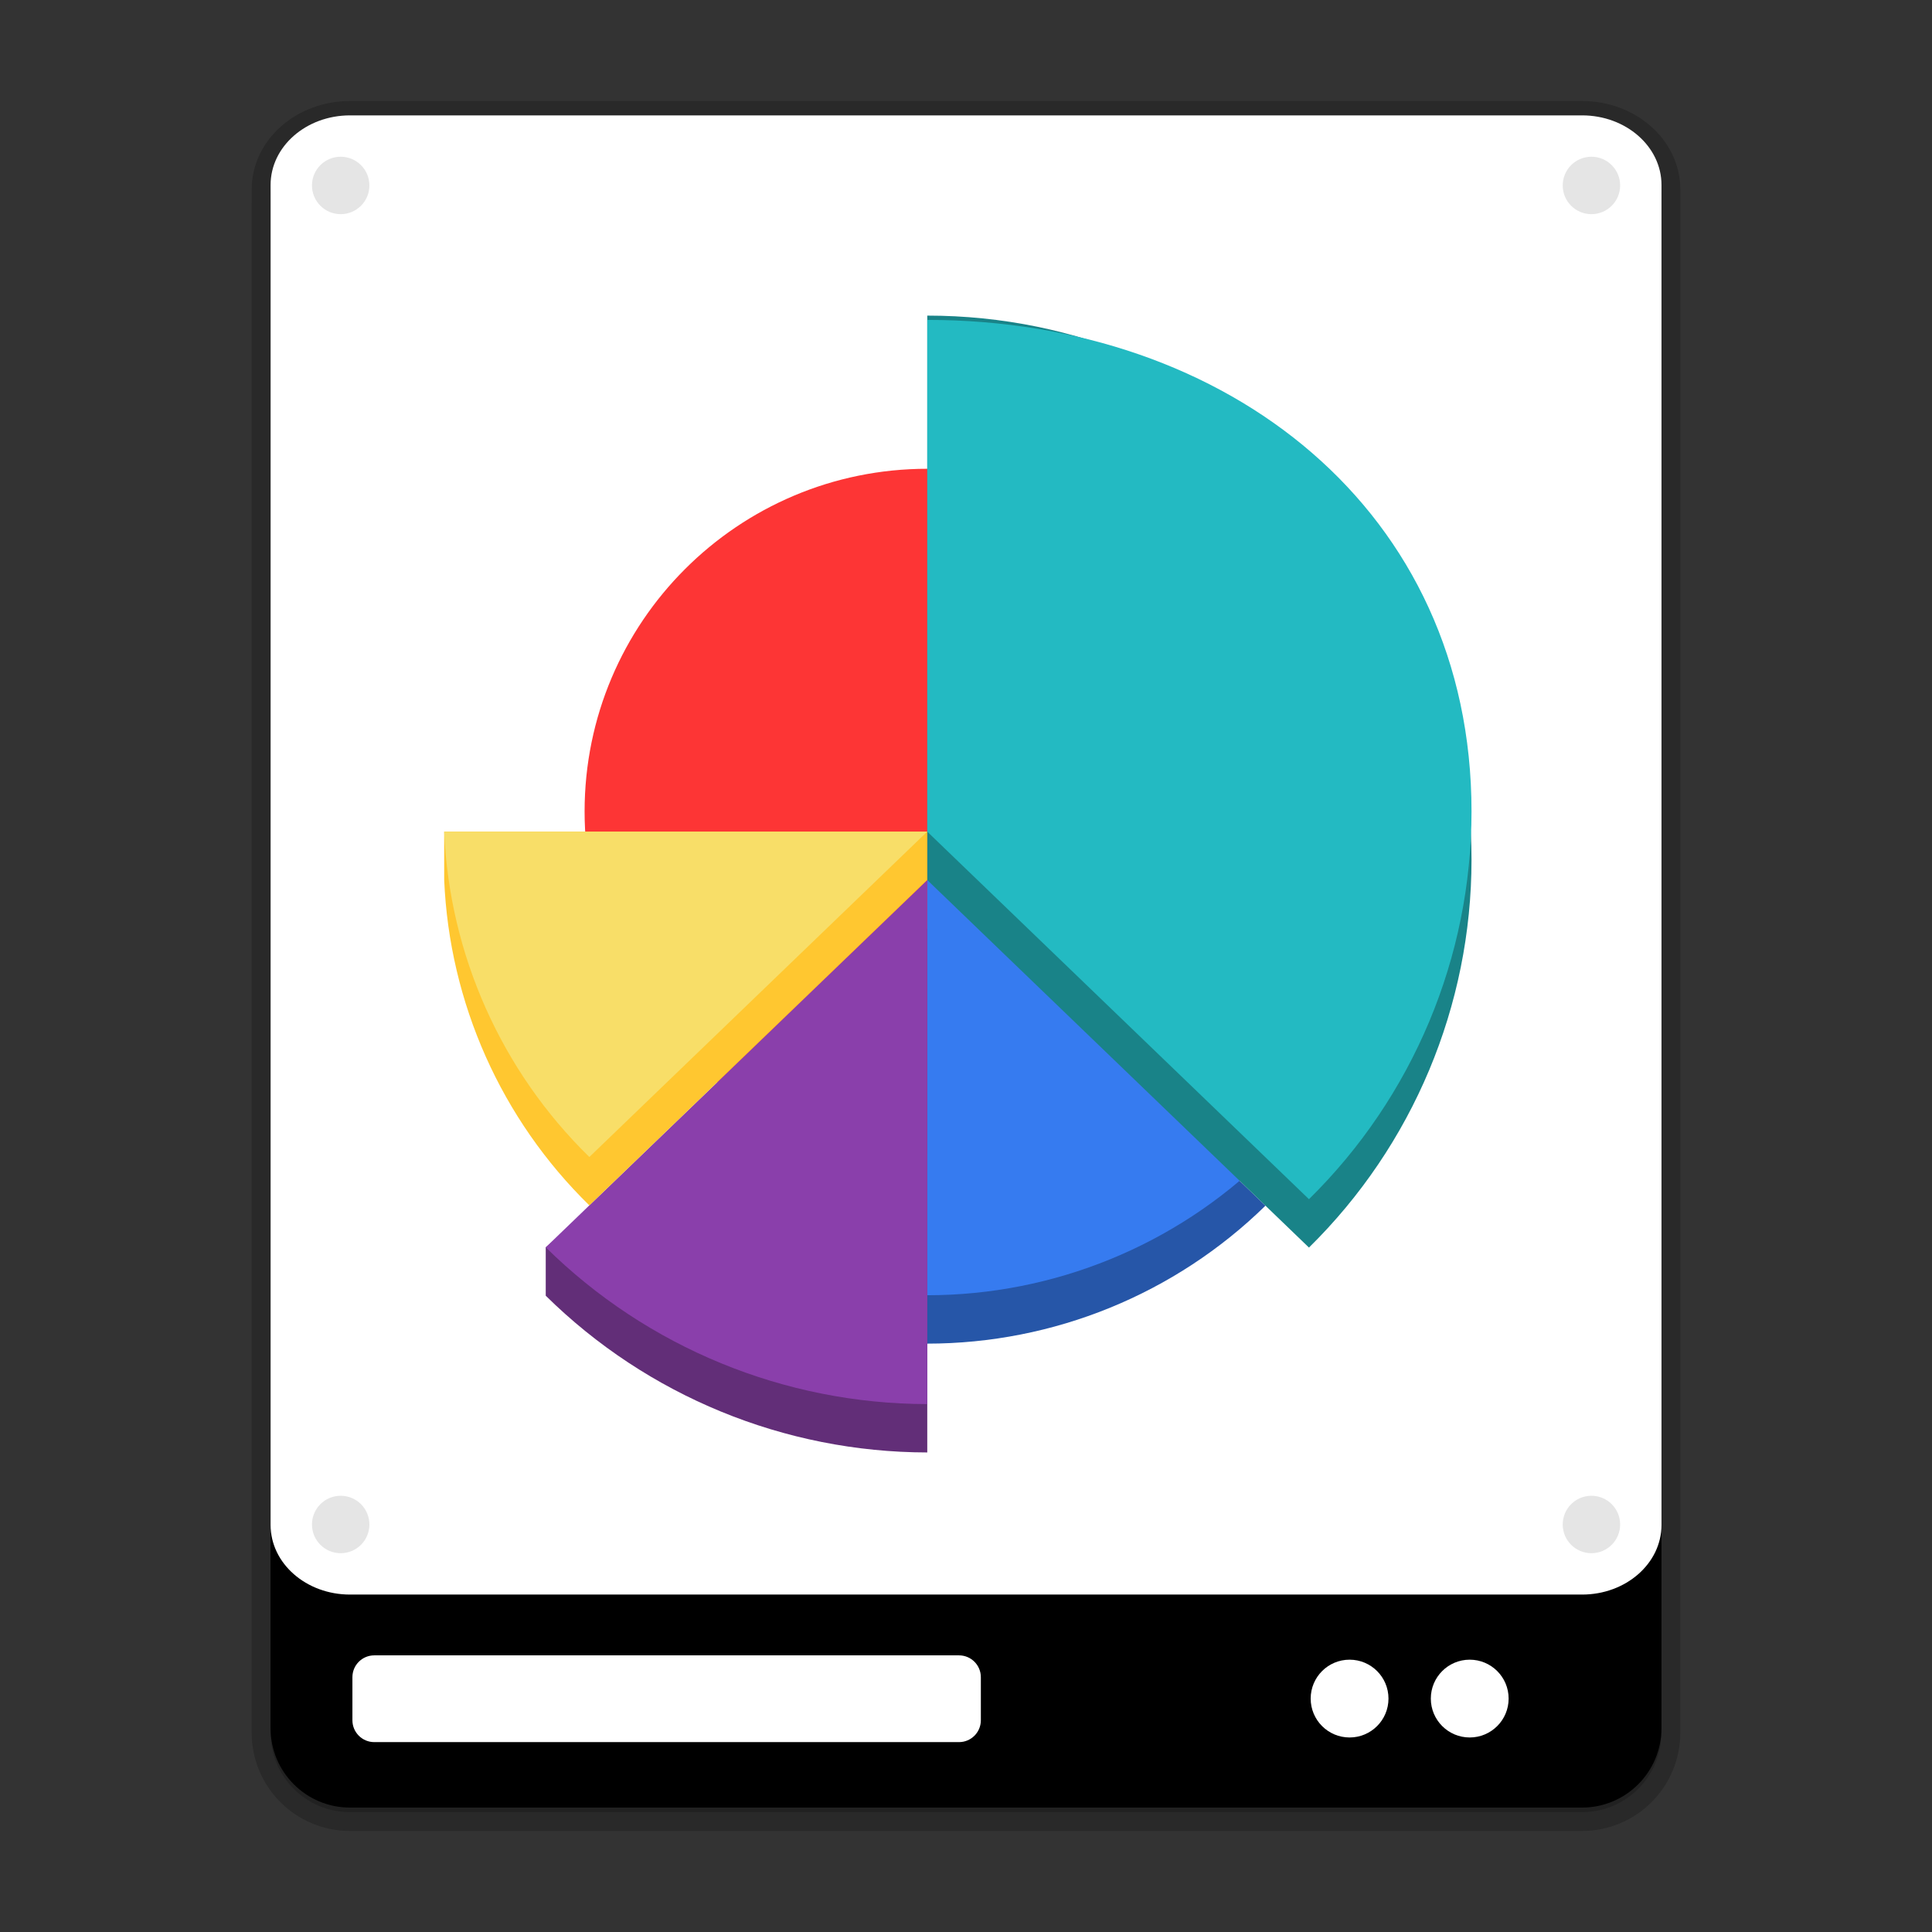 <svg width="512" height="512" version="1.1" viewBox="0 0 384 384" xmlns="http://www.w3.org/2000/svg" xmlns:xlink="http://www.w3.org/1999/xlink"><rect x="0" y="0" width="384" height="384" fill="#333333" stroke="none"/><defs><filter id="a" x="0%" y="0%" width="100%" height="100%"><feColorMatrix in="SourceGraphic" values="0 0 0 0 1 0 0 0 0 1 0 0 0 0 1 0 0 0 1 0"/></filter><mask id="m"><g filter="url(#a)"><rect width="384" height="384" fill-opacity=".102"/></g></mask><clipPath id="f"><rect width="384" height="384"/></clipPath><g id="b" clip-path="url(#f)"><path transform="scale(.75)" d="m98.391 49.75c0 4.479-3.63 8.109-8.109 8.109s-8.109-3.63-8.109-8.109 3.63-8.109 8.109-8.109 8.109 3.63 8.109 8.109zm0 0" stroke="#fff" stroke-linecap="round" stroke-linejoin="round" stroke-width=".997"/></g><mask id="l"><g filter="url(#a)"><rect width="384" height="384" fill-opacity=".102"/></g></mask><clipPath id="g"><rect width="384" height="384"/></clipPath><g id="e" clip-path="url(#g)"><path transform="scale(.75)" d="m429.85 49.75c0 4.479-3.63 8.109-8.109 8.109-4.474 0-8.104-3.63-8.104-8.109s3.63-8.109 8.104-8.109c4.479 0 8.109 3.63 8.109 8.109zm0 0" stroke="#fff" stroke-linecap="round" stroke-linejoin="round" stroke-width=".997"/></g><mask id="k"><g filter="url(#a)"><rect width="384" height="384" fill-opacity=".102"/></g></mask><clipPath id="h"><rect width="384" height="384"/></clipPath><g id="d" clip-path="url(#h)"><path transform="scale(.75)" d="m98.391 404.61c0 4.479-3.63 8.109-8.109 8.109s-8.109-3.63-8.109-8.109 3.63-8.109 8.109-8.109 8.109 3.63 8.109 8.109zm0 0" stroke="#fff" stroke-linecap="round" stroke-linejoin="round" stroke-width=".997"/></g><mask id="j"><g filter="url(#a)"><rect width="384" height="384" fill-opacity=".102"/></g></mask><clipPath id="i"><rect width="384" height="384"/></clipPath><g id="c" clip-path="url(#i)"><path transform="scale(.75)" d="m429.85 404.61c0 4.479-3.63 8.109-8.109 8.109-4.474 0-8.104-3.63-8.104-8.109s3.63-8.109 8.104-8.109c4.479 0 8.109 3.63 8.109 8.109zm0 0" stroke="#fff" stroke-linecap="round" stroke-linejoin="round" stroke-width=".997"/></g><clipPath><path d="m111 119h177v23h-177z"/></clipPath><clipPath><path d="m177 130h45v89h-45z"/></clipPath><clipPath><path d="m111 207h177v89h-177z"/></clipPath><clipPath id="n"><rect width="384" height="384"/></clipPath><g clip-path="url(#n)"></g></defs><g transform="translate(.002 -.454)"><path d="m69.555 24.285c-8.715 0-15.781 6.191-15.781 13.828v2.616c-0.001 0.077-0.006 0.154-0.006 0.231v303.88c0 8.715 7.066 15.782 15.781 15.782h244.89c8.715 0 15.781-7.067 15.781-15.782v-40.131c2e-3 -0.085 7e-3 -0.169 7e-3 -0.255v-266.34c0-7.637-7.066-13.828-15.781-13.828z" opacity=".2" stroke="#000" stroke-width="7.5"/><path d="m69.555 24.285h244.89c8.715 0 15.781 7.066 15.781 15.777v303.88c0 8.715-7.066 15.781-15.781 15.781h-244.89c-8.715 0-15.781-7.066-15.781-15.781v-303.88c0-8.711 7.066-15.777 15.781-15.777z"/><g fill="#fff"><path d="m74.383 329.47h116.23c2.394 0 4.336 1.941 4.336 4.336v8.566c0 2.394-1.941 4.34-4.336 4.34h-116.23c-2.398 0-4.34-1.945-4.34-4.34v-8.566c0-2.394 1.941-4.336 4.34-4.336z"/><path d="m69.562 23.387h244.89c8.715 0 15.781 6.191 15.781 13.828v266.34c0 7.641-7.066 13.832-15.781 13.832h-244.89c-8.715 0-15.781-6.191-15.781-13.832v-266.34c0-7.637 7.066-13.828 15.781-13.828z"/><path d="m275.97 338.06c0 4.269-3.461 7.731-7.731 7.731-4.273 0-7.734-3.461-7.734-7.731s3.461-7.731 7.734-7.731c4.269 0 7.731 3.461 7.731 7.731z"/><path d="m299.85 338.06c0 4.269-3.465 7.731-7.734 7.731s-7.731-3.461-7.731-7.731 3.461-7.731 7.731-7.731 7.734 3.461 7.734 7.731z"/></g><use width="100%" height="100%" mask="url(#m)" xlink:href="#b"/><use width="100%" height="100%" mask="url(#l)" xlink:href="#e"/><use width="100%" height="100%" mask="url(#k)" xlink:href="#d"/><use width="100%" height="100%" mask="url(#j)" xlink:href="#c"/></g><g transform="matrix(.698 0 0 .698 56.365 36.885)"><path d="m183.29 197.74v132.02c36-0.011 70.569-14.109 96.302-39.282z" style="fill:#2656a8;stroke-width:.918"/><path d="m280.87 178.22c0 53.891-43.687 97.578-97.578 97.578s-97.578-43.687-97.578-97.578 43.687-97.578 97.578-97.578 97.578 43.687 97.578 97.578z" style="fill:#fd3535;stroke-width:.918"/><path d="m183.29 183.96v132.02c36-0.011 70.569-14.109 96.302-39.282z" style="fill:#367bf0;stroke-width:.918"/><path d="m183.29 37.026v160.72l108.69 104.66c29.597-29.115 46.271-68.89 46.288-110.4 0-85.592-69.385-154.98-154.98-154.98z" style="fill:#198388;stroke-width:.918"/><path d="m183.29 38.25v145.72l108.69 104.66c29.597-29.115 46.271-68.89 46.288-110.4 0-85.592-69.385-139.98-154.98-139.98z" style="fill:#23bac2;stroke-width:.918"/><path d="m183.29 211.51-108.64 90.828-1e-6 13.776c28.954 28.553 67.968 44.581 108.64 44.632z" style="fill:#622e78;stroke-width:.918"/><path d="m183.29 197.74-108.64 104.6c28.954 28.553 67.968 44.581 108.64 44.632z" style="fill:#8a3fab;stroke-width:.918"/><path d="m45.732 197.74c1.489 35.017 16.269 68.154 41.335 92.656l96.219-92.656 3e-3 -13.772-137.56-4e-3z" style="fill:#ffc730;stroke-width:.918"/><path d="m45.732 183.96c1.489 35.017 16.269 68.154 41.335 92.656l96.219-92.656z" style="fill:#f8de68;stroke-width:.918"/></g></svg>
